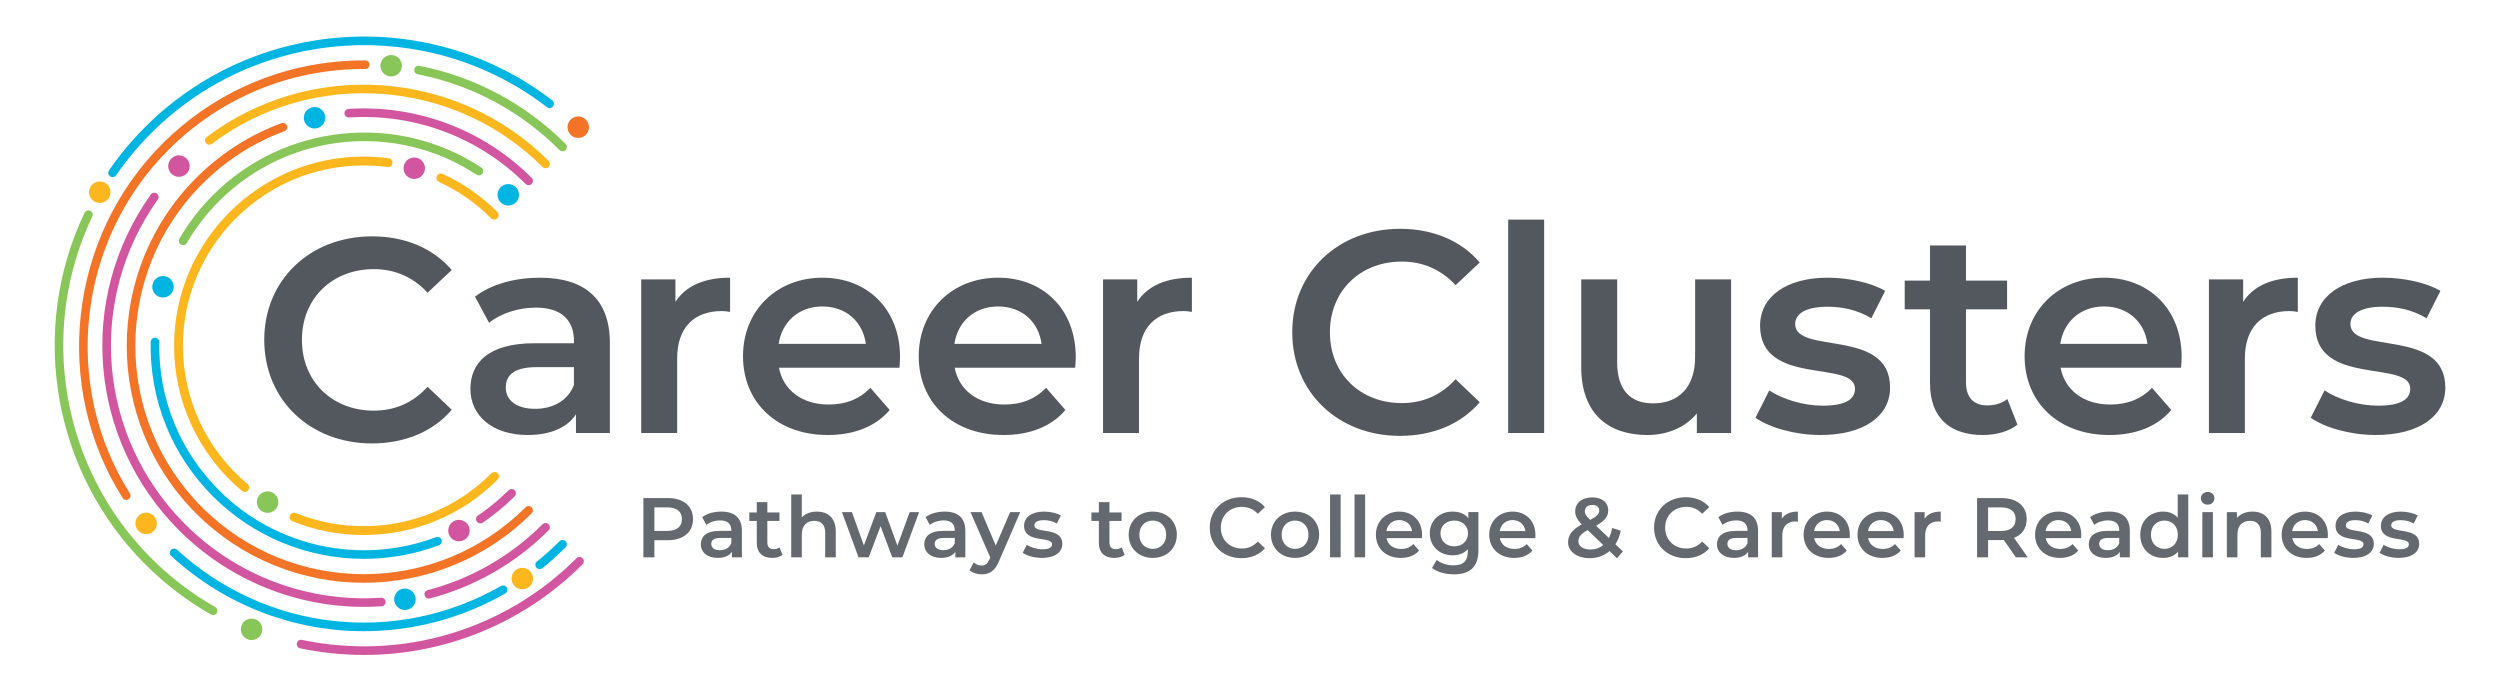 <svg xmlns="http://www.w3.org/2000/svg" id="Layer_1" viewBox="0 0 423 117"><defs><style>.cls-1{fill:#fdb71e;}.cls-2{fill:#00b5e1;}.cls-3{fill:#d2559f;}.cls-4{fill:#88c659;}.cls-5{fill:#53585f;}.cls-6{fill:#f37327;}.cls-7{fill:#64696f;}</style></defs><path class="cls-7" d="M117.258,87.838c0,2.206-1.634,3.567-4.269,3.567h-2.265v2.894h-1.862v-10.029h4.127c2.636,0,4.269,1.347,4.269,3.567ZM115.381,87.838c0-1.261-.846-1.991-2.478-1.991h-2.179v3.982h2.179c1.633,0,2.478-.731,2.478-1.991Z"></path><path class="cls-7" d="M125.53,89.815v4.484h-1.69v-.932c-.43.659-1.261,1.032-2.407,1.032-1.748,0-2.851-.96-2.851-2.293,0-1.275.859-2.278,3.181-2.278h1.977v-.114c0-1.046-.63-1.662-1.905-1.662-.859,0-1.748.287-2.321.76l-.702-1.304c.817-.631,2.006-.946,3.238-.946,2.207,0,3.481,1.046,3.481,3.253ZM123.739,91.907v-.889h-1.848c-1.218,0-1.548.459-1.548,1.018,0,.644.545,1.06,1.462,1.06.874,0,1.633-.401,1.934-1.19Z"></path><path class="cls-7" d="M132.401,93.885c-.43.344-1.075.516-1.72.516-1.676,0-2.636-.889-2.636-2.579v-3.683h-1.262v-1.433h1.262v-1.748h1.79v1.748h2.05v1.433h-2.05v3.64c0,.745.373,1.145,1.06,1.145.373,0,.731-.1,1.003-.315l.502,1.275Z"></path><path class="cls-7" d="M141.411,89.915v4.385h-1.79v-4.155c0-1.361-.674-2.021-1.82-2.021-1.275,0-2.135.774-2.135,2.308v3.868h-1.791v-10.632h1.791v3.869c.588-.631,1.49-.975,2.551-.975,1.834,0,3.194,1.046,3.194,3.353Z"></path><path class="cls-7" d="M155.511,86.648l-2.823,7.651h-1.719l-1.978-5.272-2.006,5.272h-1.72l-2.808-7.651h1.69l2.021,5.646,2.106-5.646h1.505l2.063,5.674,2.077-5.674h1.591Z"></path><path class="cls-7" d="M163.336,89.815v4.484h-1.69v-.932c-.43.659-1.261,1.032-2.407,1.032-1.748,0-2.851-.96-2.851-2.293,0-1.275.859-2.278,3.181-2.278h1.977v-.114c0-1.046-.63-1.662-1.905-1.662-.859,0-1.748.287-2.321.76l-.702-1.304c.817-.631,2.006-.946,3.238-.946,2.207,0,3.481,1.046,3.481,3.253ZM161.545,91.907v-.889h-1.848c-1.218,0-1.548.459-1.548,1.018,0,.644.545,1.06,1.462,1.06.874,0,1.633-.401,1.934-1.19Z"></path><path class="cls-7" d="M172.626,86.648l-3.582,8.268c-.702,1.733-1.677,2.264-2.951,2.264-.76,0-1.562-.258-2.049-.702l.716-1.318c.344.33.831.53,1.318.53.631,0,1.003-.301,1.347-1.06l.129-.301-3.338-7.68h1.862l2.407,5.66,2.421-5.66h1.72Z"></path><path class="cls-7" d="M173.042,93.54l.688-1.36c.674.443,1.705.759,2.665.759,1.132,0,1.605-.315,1.605-.845,0-1.462-4.729-.086-4.729-3.139,0-1.446,1.304-2.393,3.367-2.393,1.017,0,2.178.244,2.865.659l-.688,1.361c-.731-.43-1.462-.573-2.192-.573-1.089,0-1.605.358-1.605.859,0,1.548,4.729.172,4.729,3.167,0,1.433-1.318,2.364-3.468,2.364-1.275,0-2.551-.373-3.238-.86Z"></path><path class="cls-7" d="M190.284,93.885c-.43.344-1.075.516-1.72.516-1.676,0-2.636-.889-2.636-2.579v-3.683h-1.262v-1.433h1.262v-1.748h1.79v1.748h2.05v1.433h-2.05v3.64c0,.745.373,1.145,1.06,1.145.373,0,.731-.1,1.003-.315l.502,1.275Z"></path><path class="cls-7" d="M190.969,90.474c0-2.293,1.719-3.912,4.068-3.912,2.379,0,4.084,1.619,4.084,3.912s-1.705,3.926-4.084,3.926c-2.35,0-4.068-1.634-4.068-3.926ZM197.316,90.474c0-1.462-.975-2.394-2.278-2.394-1.289,0-2.264.932-2.264,2.394,0,1.461.975,2.393,2.264,2.393,1.304,0,2.278-.932,2.278-2.393Z"></path><path class="cls-7" d="M204.687,89.285c0-2.995,2.292-5.158,5.373-5.158,1.633,0,3.037.588,3.969,1.677l-1.204,1.132c-.731-.788-1.633-1.175-2.679-1.175-2.078,0-3.582,1.461-3.582,3.524s1.504,3.524,3.582,3.524c1.046,0,1.948-.387,2.679-1.19l1.204,1.147c-.932,1.089-2.336,1.677-3.983,1.677-3.066,0-5.358-2.164-5.358-5.158Z"></path><path class="cls-7" d="M215.048,90.474c0-2.293,1.719-3.912,4.068-3.912,2.379,0,4.084,1.619,4.084,3.912s-1.705,3.926-4.084,3.926c-2.35,0-4.068-1.634-4.068-3.926ZM221.395,90.474c0-1.462-.975-2.394-2.278-2.394-1.289,0-2.264.932-2.264,2.394,0,1.461.975,2.393,2.264,2.393,1.304,0,2.278-.932,2.278-2.393Z"></path><path class="cls-7" d="M225.047,83.668h1.791v10.632h-1.791v-10.632Z"></path><path class="cls-7" d="M229.187,83.668h1.791v10.632h-1.791v-10.632Z"></path><path class="cls-7" d="M240.595,91.047h-6.003c.215,1.118,1.145,1.834,2.478,1.834.859,0,1.533-.272,2.077-.83l.96,1.103c-.688.817-1.762,1.247-3.08,1.247-2.565,0-4.227-1.648-4.227-3.926s1.676-3.912,3.954-3.912c2.235,0,3.868,1.562,3.868,3.955,0,.143-.014.357-.028.529ZM234.577,89.858h4.341c-.143-1.103-.988-1.863-2.163-1.863-1.16,0-2.006.745-2.178,1.863Z"></path><path class="cls-7" d="M250.145,86.648v6.491c0,2.779-1.447,4.04-4.126,4.04-1.434,0-2.852-.372-3.726-1.089l.803-1.347c.673.559,1.762.917,2.822.917,1.69,0,2.436-.773,2.436-2.321v-.401c-.63.688-1.533,1.018-2.564,1.018-2.192,0-3.868-1.49-3.868-3.711s1.676-3.683,3.868-3.683c1.074,0,2.021.344,2.65,1.103v-1.018h1.705ZM248.383,90.245c0-1.29-.975-2.164-2.321-2.164-1.361,0-2.336.874-2.336,2.164,0,1.304.975,2.192,2.336,2.192,1.347,0,2.321-.889,2.321-2.192Z"></path><path class="cls-7" d="M259.768,91.047h-6.003c.215,1.118,1.145,1.834,2.478,1.834.859,0,1.533-.272,2.077-.83l.96,1.103c-.688.817-1.762,1.247-3.08,1.247-2.565,0-4.227-1.648-4.227-3.926s1.676-3.912,3.954-3.912c2.235,0,3.868,1.562,3.868,3.955,0,.143-.014.357-.028.529ZM253.75,89.858h4.341c-.143-1.103-.988-1.863-2.163-1.863-1.16,0-2.006.745-2.178,1.863Z"></path><path class="cls-7" d="M273.599,94.457l-1.261-1.218c-.903.774-2.049,1.204-3.367,1.204-2.121,0-3.653-1.103-3.653-2.68,0-1.246.688-2.12,2.32-3.037-.816-.817-1.117-1.477-1.117-2.207,0-1.404,1.147-2.364,2.908-2.364,1.619,0,2.68.846,2.68,2.207,0,1.031-.602,1.776-2.049,2.593l2.163,2.063c.244-.473.431-1.046.56-1.69l1.446.473c-.185.874-.486,1.647-.902,2.293l1.261,1.203-.988,1.16ZM271.278,92.222l-2.65-2.536c-1.161.644-1.562,1.175-1.562,1.891,0,.831.802,1.404,2.034,1.404.831,0,1.562-.258,2.178-.759ZM268.155,86.491c0,.444.185.773.902,1.49,1.16-.631,1.533-1.046,1.533-1.591,0-.573-.416-.96-1.161-.96-.802,0-1.274.444-1.274,1.06Z"></path><path class="cls-7" d="M279.867,89.285c0-2.995,2.292-5.158,5.373-5.158,1.633,0,3.037.588,3.969,1.677l-1.204,1.132c-.731-.788-1.633-1.175-2.679-1.175-2.078,0-3.582,1.461-3.582,3.524s1.504,3.524,3.582,3.524c1.046,0,1.948-.387,2.679-1.19l1.204,1.147c-.932,1.089-2.336,1.677-3.983,1.677-3.066,0-5.358-2.164-5.358-5.158Z"></path><path class="cls-7" d="M297.465,89.815v4.484h-1.69v-.932c-.43.659-1.261,1.032-2.407,1.032-1.748,0-2.851-.96-2.851-2.293,0-1.275.859-2.278,3.181-2.278h1.977v-.114c0-1.046-.63-1.662-1.905-1.662-.859,0-1.748.287-2.321.76l-.702-1.304c.817-.631,2.006-.946,3.238-.946,2.207,0,3.481,1.046,3.481,3.253ZM295.674,91.907v-.889h-1.848c-1.218,0-1.548.459-1.548,1.018,0,.644.545,1.06,1.462,1.06.874,0,1.633-.401,1.934-1.19Z"></path><path class="cls-7" d="M304.206,86.562v1.705c-.158-.028-.287-.043-.416-.043-1.361,0-2.221.803-2.221,2.364v3.711h-1.791v-7.651h1.705v1.118c.516-.803,1.447-1.204,2.723-1.204Z"></path><path class="cls-7" d="M312.965,91.047h-6.003c.215,1.118,1.145,1.834,2.478,1.834.859,0,1.533-.272,2.077-.83l.96,1.103c-.688.817-1.762,1.247-3.08,1.247-2.565,0-4.227-1.648-4.227-3.926s1.676-3.912,3.954-3.912c2.235,0,3.868,1.562,3.868,3.955,0,.143-.014.357-.028.529ZM306.948,89.858h4.341c-.143-1.103-.988-1.863-2.163-1.863-1.16,0-2.006.745-2.178,1.863Z"></path><path class="cls-7" d="M322.086,91.047h-6.003c.215,1.118,1.145,1.834,2.478,1.834.859,0,1.533-.272,2.077-.83l.96,1.103c-.688.817-1.762,1.247-3.08,1.247-2.565,0-4.227-1.648-4.227-3.926s1.676-3.912,3.954-3.912c2.235,0,3.868,1.562,3.868,3.955,0,.143-.014.357-.028.529ZM316.069,89.858h4.341c-.143-1.103-.988-1.863-2.163-1.863-1.16,0-2.006.745-2.178,1.863Z"></path><path class="cls-7" d="M328.37,86.562v1.705c-.158-.028-.287-.043-.416-.043-1.361,0-2.221.803-2.221,2.364v3.711h-1.791v-7.651h1.705v1.118c.516-.803,1.447-1.204,2.723-1.204Z"></path><path class="cls-7" d="M341.083,94.3l-2.049-2.938c-.129.015-.258.015-.387.015h-2.264v2.923h-1.863v-10.029h4.127c2.636,0,4.269,1.347,4.269,3.567,0,1.519-.773,2.637-2.135,3.166l2.307,3.296h-2.006ZM338.562,85.847h-2.178v3.997h2.178c1.633,0,2.478-.745,2.478-2.006s-.846-1.991-2.478-1.991Z"></path><path class="cls-7" d="M352.127,91.047h-6.003c.215,1.118,1.145,1.834,2.478,1.834.859,0,1.533-.272,2.077-.83l.96,1.103c-.688.817-1.762,1.247-3.08,1.247-2.565,0-4.227-1.648-4.227-3.926s1.676-3.912,3.954-3.912c2.235,0,3.868,1.562,3.868,3.955,0,.143-.014.357-.028.529ZM346.11,89.858h4.341c-.143-1.103-.988-1.863-2.163-1.863-1.16,0-2.006.745-2.178,1.863Z"></path><path class="cls-7" d="M360.366,89.815v4.484h-1.69v-.932c-.43.659-1.261,1.032-2.407,1.032-1.748,0-2.851-.96-2.851-2.293,0-1.275.859-2.278,3.181-2.278h1.977v-.114c0-1.046-.63-1.662-1.905-1.662-.859,0-1.748.287-2.321.76l-.702-1.304c.817-.631,2.006-.946,3.238-.946,2.207,0,3.481,1.046,3.481,3.253ZM358.575,91.907v-.889h-1.848c-1.218,0-1.548.459-1.548,1.018,0,.644.545,1.06,1.462,1.06.874,0,1.633-.401,1.934-1.19Z"></path><path class="cls-7" d="M370.255,83.668v10.632h-1.719v-.988c-.602.731-1.49,1.089-2.536,1.089-2.221,0-3.868-1.548-3.868-3.926s1.647-3.912,3.868-3.912c.988,0,1.862.33,2.464,1.032v-3.927h1.791ZM368.493,90.474c0-1.462-.989-2.394-2.278-2.394s-2.278.932-2.278,2.394c0,1.461.989,2.393,2.278,2.393s2.278-.932,2.278-2.393Z"></path><path class="cls-7" d="M372.39,84.313c0-.603.487-1.075,1.145-1.075.659,0,1.147.444,1.147,1.032,0,.63-.473,1.117-1.147,1.117-.658,0-1.145-.473-1.145-1.074ZM372.633,86.648h1.791v7.651h-1.791v-7.651Z"></path><path class="cls-7" d="M384.32,89.915v4.385h-1.79v-4.155c0-1.361-.674-2.021-1.82-2.021-1.275,0-2.135.774-2.135,2.308v3.868h-1.791v-7.651h1.705v.989c.588-.702,1.519-1.075,2.637-1.075,1.834,0,3.194,1.046,3.194,3.353Z"></path><path class="cls-7" d="M393.853,91.047h-6.003c.215,1.118,1.145,1.834,2.478,1.834.859,0,1.533-.272,2.077-.83l.96,1.103c-.688.817-1.762,1.247-3.08,1.247-2.565,0-4.227-1.648-4.227-3.926s1.676-3.912,3.954-3.912c2.235,0,3.868,1.562,3.868,3.955,0,.143-.014.357-.028.529ZM387.835,89.858h4.341c-.143-1.103-.988-1.863-2.163-1.863-1.16,0-2.006.745-2.178,1.863Z"></path><path class="cls-7" d="M394.945,93.54l.688-1.36c.674.443,1.705.759,2.665.759,1.132,0,1.605-.315,1.605-.845,0-1.462-4.729-.086-4.729-3.139,0-1.446,1.304-2.393,3.367-2.393,1.017,0,2.178.244,2.865.659l-.688,1.361c-.731-.43-1.462-.573-2.192-.573-1.089,0-1.605.358-1.605.859,0,1.548,4.729.172,4.729,3.167,0,1.433-1.318,2.364-3.468,2.364-1.275,0-2.551-.373-3.238-.86Z"></path><path class="cls-7" d="M402.62,93.54l.688-1.36c.674.443,1.705.759,2.665.759,1.132,0,1.605-.315,1.605-.845,0-1.462-4.729-.086-4.729-3.139,0-1.446,1.304-2.393,3.367-2.393,1.017,0,2.178.244,2.865.659l-.688,1.361c-.731-.43-1.462-.573-2.192-.573-1.089,0-1.605.358-1.605.859,0,1.548,4.729.172,4.729,3.167,0,1.433-1.318,2.364-3.468,2.364-1.275,0-2.551-.373-3.238-.86Z"></path><path class="cls-5" d="M44.709,57.509c0-10.17,7.786-17.518,18.248-17.518,5.547,0,10.316,1.995,13.479,5.693l-4.087,3.844c-2.481-2.676-5.548-3.99-9.1-3.99-7.056,0-12.165,4.964-12.165,11.971s5.109,11.971,12.165,11.971c3.552,0,6.618-1.313,9.1-4.039l4.087,3.893c-3.162,3.698-7.932,5.693-13.527,5.693-10.413,0-18.199-7.348-18.199-17.518Z"></path><path class="cls-5" d="M103.194,58.032v15.23h-5.742v-3.163c-1.459,2.238-4.282,3.504-8.175,3.504-5.936,0-9.684-3.261-9.684-7.786,0-4.33,2.92-7.736,10.803-7.736h6.716v-.39c0-3.552-2.142-5.644-6.473-5.644-2.919,0-5.936.973-7.883,2.579l-2.384-4.429c2.773-2.141,6.812-3.211,10.997-3.211,7.493,0,11.824,3.552,11.824,11.046ZM97.112,65.136v-3.018h-6.277c-4.137,0-5.256,1.558-5.256,3.455,0,2.189,1.85,3.601,4.964,3.601,2.968,0,5.547-1.362,6.569-4.038Z"></path><path class="cls-5" d="M123.53,46.986v5.79c-.535-.097-.974-.145-1.411-.145-4.623,0-7.543,2.725-7.543,8.029v12.602h-6.082v-25.984h5.79v3.795c1.752-2.725,4.915-4.087,9.246-4.087Z"></path><path class="cls-5" d="M152.188,62.217h-20.389c.73,3.796,3.893,6.229,8.418,6.229,2.92,0,5.207-.925,7.056-2.822l3.261,3.747c-2.336,2.773-5.985,4.233-10.462,4.233-8.71,0-14.355-5.596-14.355-13.333s5.693-13.284,13.431-13.284c7.591,0,13.139,5.304,13.139,13.43,0,.487-.049,1.217-.098,1.801ZM131.75,58.178h14.744c-.486-3.746-3.357-6.325-7.348-6.325-3.941,0-6.812,2.53-7.396,6.325Z"></path><path class="cls-5" d="M181.919,62.217h-20.389c.73,3.796,3.893,6.229,8.418,6.229,2.92,0,5.207-.925,7.056-2.822l3.261,3.747c-2.336,2.773-5.985,4.233-10.462,4.233-8.71,0-14.355-5.596-14.355-13.333s5.693-13.284,13.431-13.284c7.591,0,13.139,5.304,13.139,13.43,0,.487-.049,1.217-.098,1.801ZM161.482,58.178h14.744c-.486-3.746-3.357-6.325-7.348-6.325-3.941,0-6.812,2.53-7.396,6.325Z"></path><path class="cls-5" d="M201.67,46.986v5.79c-.535-.097-.974-.145-1.411-.145-4.623,0-7.543,2.725-7.543,8.029v12.602h-6.082v-25.984h5.79v3.795c1.752-2.725,4.915-4.087,9.246-4.087Z"></path><path class="cls-5" d="M218.647,56.231c0-10.17,7.786-17.518,18.248-17.518,5.547,0,10.316,1.995,13.479,5.693l-4.087,3.844c-2.481-2.676-5.548-3.99-9.1-3.99-7.056,0-12.165,4.964-12.165,11.971s5.109,11.971,12.165,11.971c3.552,0,6.618-1.313,9.1-4.039l4.087,3.893c-3.162,3.698-7.932,5.693-13.527,5.693-10.413,0-18.199-7.348-18.199-17.518Z"></path><path class="cls-5" d="M255.186,37.157h6.082v36.105h-6.082v-36.105Z"></path><path class="cls-5" d="M292.895,47.278v25.984h-5.79v-3.309c-1.947,2.384-5.013,3.649-8.37,3.649-6.666,0-11.191-3.649-11.191-11.484v-14.841h6.082v14.014c0,4.721,2.238,6.959,6.083,6.959,4.233,0,7.104-2.628,7.104-7.835v-13.138h6.082Z"></path><path class="cls-5" d="M297.026,70.683l2.336-4.623c2.287,1.509,5.791,2.579,9.051,2.579,3.845,0,5.45-1.07,5.45-2.871,0-4.963-16.058-.292-16.058-10.656,0-4.915,4.428-8.126,11.435-8.126,3.455,0,7.396.827,9.732,2.238l-2.336,4.623c-2.481-1.46-4.963-1.947-7.445-1.947-3.698,0-5.449,1.217-5.449,2.92,0,5.256,16.058.584,16.058,10.754,0,4.866-4.477,8.029-11.775,8.029-4.331,0-8.662-1.266-10.998-2.92Z"></path><path class="cls-5" d="M341.352,71.851c-1.46,1.168-3.649,1.752-5.84,1.752-5.693,0-8.953-3.018-8.953-8.759v-12.506h-4.282v-4.866h4.282v-5.936h6.083v5.936h6.958v4.866h-6.958v12.359c0,2.53,1.265,3.894,3.601,3.894,1.265,0,2.481-.341,3.406-1.071l1.703,4.331Z"></path><path class="cls-5" d="M369.036,62.217h-20.389c.73,3.796,3.893,6.229,8.418,6.229,2.92,0,5.207-.925,7.056-2.822l3.261,3.747c-2.336,2.773-5.985,4.233-10.462,4.233-8.71,0-14.355-5.596-14.355-13.333s5.693-13.284,13.431-13.284c7.591,0,13.139,5.304,13.139,13.43,0,.487-.049,1.217-.098,1.801ZM348.599,58.178h14.744c-.486-3.746-3.357-6.325-7.348-6.325-3.941,0-6.812,2.53-7.396,6.325Z"></path><path class="cls-5" d="M388.788,46.986v5.79c-.535-.097-.974-.145-1.411-.145-4.623,0-7.543,2.725-7.543,8.029v12.602h-6.082v-25.984h5.79v3.795c1.752-2.725,4.915-4.087,9.246-4.087Z"></path><path class="cls-5" d="M390.974,70.683l2.336-4.623c2.287,1.509,5.791,2.579,9.051,2.579,3.845,0,5.45-1.07,5.45-2.871,0-4.963-16.058-.292-16.058-10.656,0-4.915,4.428-8.126,11.435-8.126,3.455,0,7.396.827,9.732,2.238l-2.336,4.623c-2.481-1.46-4.963-1.947-7.445-1.947-3.698,0-5.449,1.217-5.449,2.92,0,5.256,16.058.584,16.058,10.754,0,4.866-4.477,8.029-11.775,8.029-4.331,0-8.662-1.266-10.998-2.92Z"></path><path class="cls-2" d="M19.044,29.968c-.142,0-.285-.041-.411-.128-.331-.229-.413-.68-.186-1.011,1.8-2.611,3.86-5.082,6.123-7.345C43.098,2.954,72.708,1.014,93.441,16.982c.318.245.377.701.132,1.019-.244.317-.7.377-1.019.132C72.399,2.612,43.613,4.496,25.597,22.512c-2.201,2.201-4.203,4.603-5.953,7.142-.142.205-.368.314-.6.314Z"></path><path class="cls-4" d="M36.059,104.073c-.122,0-.245-.031-.359-.095-4.054-2.308-7.798-5.168-11.129-8.498-15.626-15.626-19.753-39.526-10.27-59.472.173-.363.609-.513.969-.344.362.173.517.606.344.969-9.22,19.392-5.207,42.628,9.985,57.821,3.239,3.239,6.879,6.018,10.821,8.262.348.199.47.642.272.991-.134.235-.379.367-.633.367Z"></path><path class="cls-3" d="M61.62,110.816c-3.594,0-7.221-.369-10.825-1.125-.393-.083-.645-.467-.562-.86.083-.394.47-.646.86-.562,16.895,3.536,34.259-1.626,46.448-13.815.283-.283.744-.283,1.028,0,.284.283.284.744,0,1.028-9.935,9.936-23.214,15.334-36.948,15.334Z"></path><path class="cls-4" d="M95.183,25.595c-.186,0-.372-.071-.514-.213-6.59-6.59-14.886-11.024-23.991-12.819-.394-.077-.65-.46-.573-.854s.458-.651.854-.573c9.389,1.852,17.943,6.423,24.738,13.218.284.283.284.744,0,1.028-.142.142-.328.213-.514.213Z"></path><path class="cls-6" d="M21.361,84.589c-.241,0-.476-.12-.615-.338-11.941-18.883-9.126-44.071,6.696-59.893,9.123-9.123,21.232-14.138,34.125-14.138.079,0,.156.001.235.001.402.002.726.329.724.73-.002.4-.327.724-.727.724-.088.017-.154-.001-.232-.001-12.504,0-24.25,4.865-33.097,13.712-15.345,15.345-18.078,39.775-6.496,58.088.215.339.114.789-.225,1.003-.121.076-.255.113-.388.113Z"></path><path class="cls-2" d="M61.54,106.799c-11.769,0-23.416-4.328-32.566-12.72-.296-.271-.316-.731-.044-1.026.272-.297.731-.316,1.026-.044,15.054,13.805,37.082,16.271,54.813,6.142.348-.202.793-.079.991.27.2.348.079.793-.27.991-7.505,4.288-15.757,6.387-23.95,6.387Z"></path><path class="cls-2" d="M91.311,96.295c-.212,0-.423-.093-.567-.272-.251-.312-.202-.77.112-1.021,1.32-1.061,2.603-2.212,3.811-3.421.283-.283.744-.283,1.028,0,.284.283.284.744,0,1.028-1.246,1.246-2.568,2.432-3.929,3.526-.133.107-.295.16-.455.16Z"></path><path class="cls-1" d="M92.314,28.465c-.186,0-.372-.071-.514-.213-14.998-14.998-39.054-16.681-55.953-3.914-.321.244-.776.179-1.018-.142s-.179-.776.142-1.018c17.478-13.201,42.349-11.462,57.857,4.046.284.283.284.744,0,1.028-.142.142-.328.213-.514.213Z"></path><path class="cls-3" d="M61.569,102.685c-11.689,0-22.943-4.627-31.259-12.943-15.31-15.309-17.327-39.211-4.796-56.83.233-.328.687-.405,1.013-.172.328.233.404.686.172,1.013-12.118,17.041-10.167,40.154,4.639,54.961,8.73,8.731,20.817,13.249,33.137,12.419.424-.01.747.275.774.675.028.401-.275.747-.675.774-1.004.068-2.005.102-3.004.102Z"></path><path class="cls-3" d="M72.551,101.279c-.324,0-.618-.217-.703-.544-.101-.389.131-.786.52-.886,7.324-1.906,14.041-5.76,19.425-11.142.283-.283.744-.283,1.028,0,.284.284.284.744,0,1.028-5.566,5.566-12.513,9.549-20.087,11.521-.061.017-.123.024-.183.024Z"></path><path class="cls-3" d="M89.445,31.333c-.186,0-.372-.071-.514-.213-7.87-7.869-18.758-11.972-29.874-11.242-.406.019-.746-.277-.773-.678-.026-.401.278-.746.678-.773,11.539-.741,22.834,3.5,30.997,11.665.284.283.284.744,0,1.028-.142.142-.328.213-.514.213Z"></path><path class="cls-6" d="M61.551,98.605c-10.277,0-20.55-3.909-28.372-11.732-15.648-15.647-15.642-41.114.012-56.768,4.135-4.134,8.989-7.252,14.428-9.265.375-.141.794.053.933.429s-.053.794-.429.933c-5.241,1.941-9.919,4.945-13.905,8.93-15.088,15.088-15.093,39.633-.012,54.713,15.081,15.081,39.623,15.074,54.712-.012.283-.283.744-.283,1.028,0,.284.283.284.744,0,1.028-7.829,7.829-18.114,11.744-28.395,11.744Z"></path><path class="cls-4" d="M30.983,41.481c-.124,0-.249-.032-.364-.098-.347-.202-.465-.646-.264-.993,1.565-2.695,3.487-5.188,5.709-7.41,12.07-12.07,31.151-14.023,45.367-4.639.335.221.428.672.207,1.007-.221.336-.672.427-1.007.207-13.643-9.006-31.952-7.133-43.539,4.453-2.134,2.134-3.978,4.526-5.48,7.112-.135.233-.378.362-.629.362Z"></path><path class="cls-2" d="M61.592,94.558c-9.416,0-18.668-3.678-25.544-10.554-6.981-6.981-10.729-16.264-10.553-26.142.007-.401.361-.745.739-.714.402.007.722.338.714.739-.169,9.48,3.428,18.39,10.127,25.089,9.587,9.589,23.991,12.694,36.691,7.914.378-.143.795.05.936.424.142.376-.049.795-.424.936-4.125,1.553-8.424,2.307-12.687,2.307Z"></path><path class="cls-3" d="M81.275,88.556c-.234,0-.463-.113-.604-.321-.224-.333-.136-.785.196-1.009,1.849-1.246,3.591-2.681,5.177-4.268.283-.283.744-.283,1.028,0,.284.283.284.743,0,1.028-1.652,1.653-3.466,3.149-5.392,4.446-.125.084-.266.124-.405.124Z"></path><circle class="cls-1" cx="16.88" cy="32.517" r="1.817" transform="translate(-18.702 41.246) rotate(-76.351)"></circle><circle class="cls-2" cx="86.001" cy="32.961" r="1.817" transform="translate(33.677 108.755) rotate(-76.351)"></circle><circle class="cls-3" cx="30.276" cy="28.1" r="1.817" transform="translate(-4.175 50.89) rotate(-76.351)"></circle><circle class="cls-4" cx="66.188" cy="11.127" r="1.817" transform="translate(39.756 72.821) rotate(-76.351)"></circle><circle class="cls-4" cx="45.28" cy="84.958" r="1.817" transform="translate(-47.963 108.911) rotate(-76.351)"></circle><circle class="cls-2" cx="53.221" cy="19.924" r="1.817" transform="translate(21.301 66.941) rotate(-76.351)"></circle><circle class="cls-6" cx="97.838" cy="21.521" r="1.817" transform="translate(53.837 111.518) rotate(-76.351)"></circle><circle class="cls-3" cx="77.656" cy="89.776" r="1.817" transform="translate(-27.91 144.053) rotate(-76.351)"></circle><circle class="cls-2" cx="27.579" cy="48.522" r="1.817" transform="translate(-26.081 63.873) rotate(-76.351)"></circle><circle class="cls-2" cx="68.513" cy="101.396" r="1.817" transform="translate(-46.187 144.047) rotate(-76.351)"></circle><circle class="cls-1" cx="24.727" cy="88.56" r="1.817" transform="translate(-67.167 91.691) rotate(-76.351)"></circle><circle class="cls-4" cx="42.57" cy="106.484" r="1.817" transform="translate(-70.952 122.723) rotate(-76.351)"></circle><circle class="cls-1" cx="88.376" cy="97.898" r="1.817" transform="translate(-27.612 160.675) rotate(-76.351)"></circle><circle class="cls-3" cx="70.091" cy="28.465" r="1.817" transform="translate(25.89 89.859) rotate(-76.351)"></circle><path class="cls-1" d="M61.498,90.525c-4.161,0-8.21-.786-12.036-2.336-.384-.155-.569-.592-.414-.976s.59-.572.976-.413c3.647,1.477,7.507,2.225,11.474,2.225,8.197,0,15.884-3.178,21.645-8.948.292-.293.767-.294,1.06-.001.293.292.293.767.001,1.06-6.044,6.055-14.108,9.39-22.706,9.39Z"></path><path class="cls-1" d="M83.608,37.135c-.191,0-.383-.073-.529-.219-2.566-2.559-5.528-4.621-8.806-6.131-.376-.173-.54-.618-.367-.994.172-.377.618-.542.994-.367,3.438,1.583,6.546,3.746,9.237,6.43.293.293.294.768.002,1.06-.146.146-.338.221-.531.221Z"></path><path class="cls-1" d="M41.418,83.242c-.169,0-.34-.058-.48-.175-7.298-6.104-11.484-15.056-11.484-24.557,0-17.652,14.376-32.014,32.045-32.014,1.423,0,2.857.095,4.263.281.41.055.699.432.644.842-.055.41-.427.689-.842.644-1.34-.178-2.708-.268-4.066-.268-16.843,0-30.546,13.688-30.546,30.514,0,9.057,3.99,17.588,10.947,23.406.317.266.36.738.094,1.056-.148.178-.361.27-.576.27Z"></path></svg>
